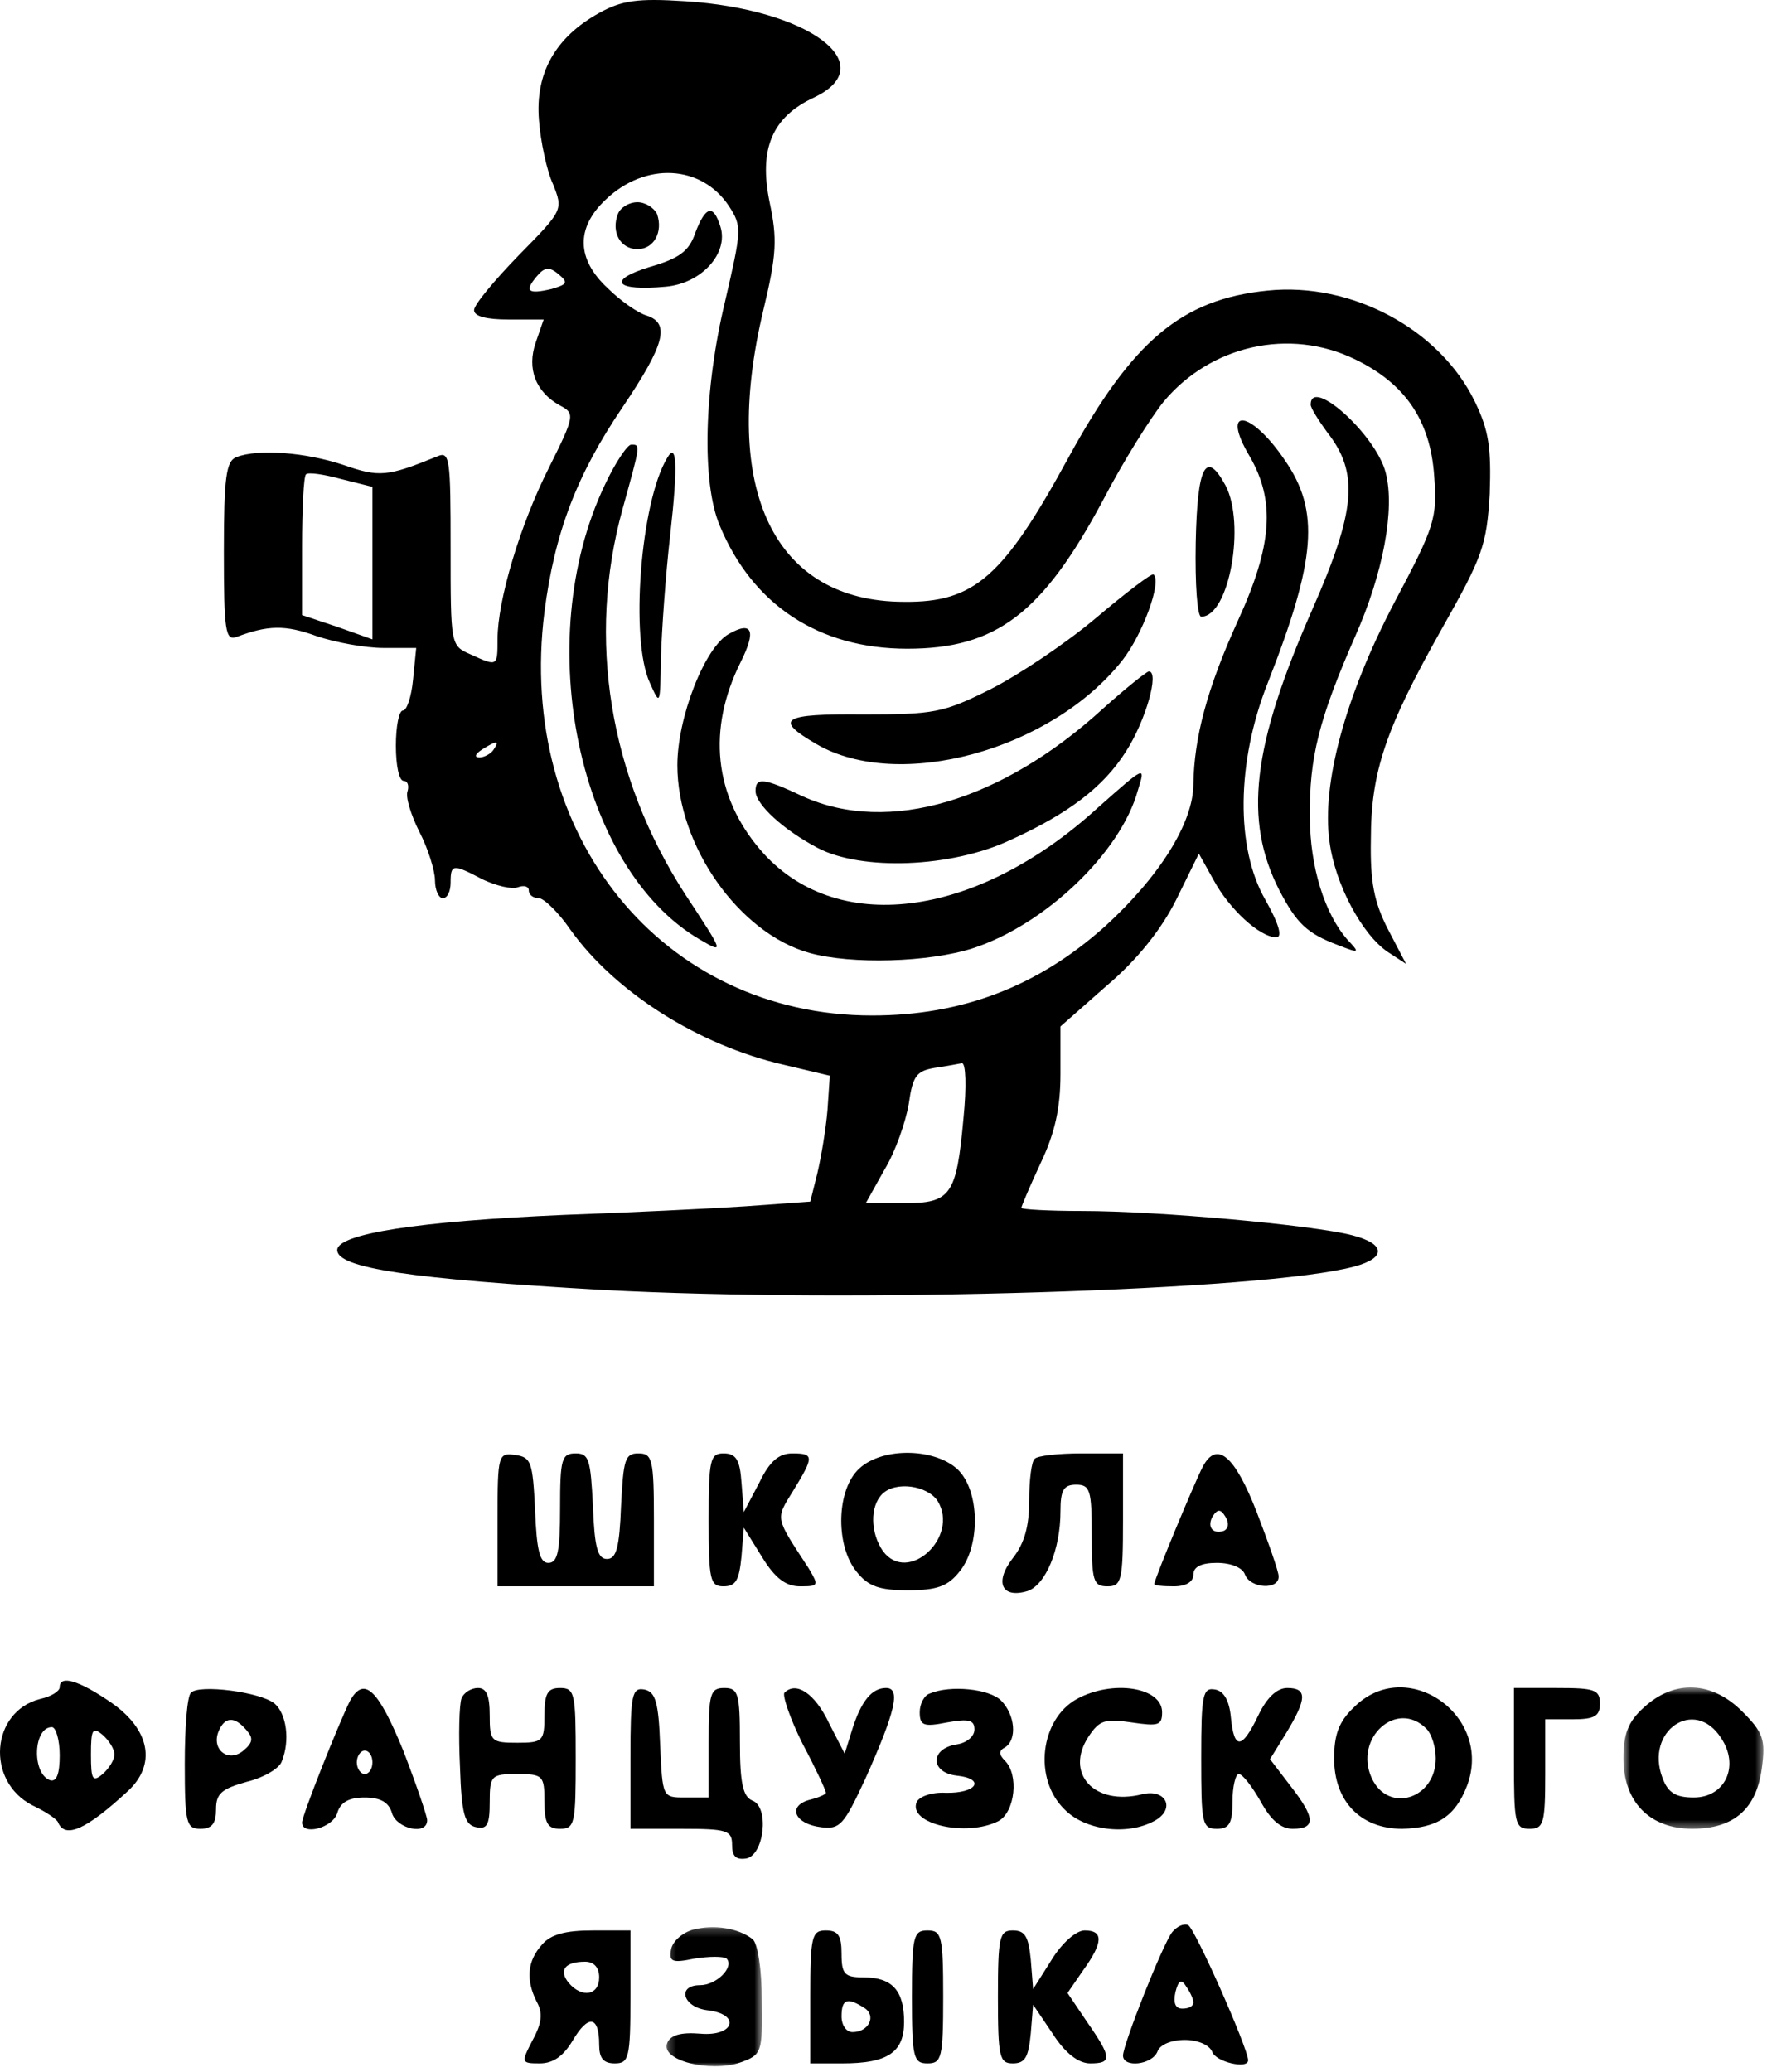 <?xml version="1.0" encoding="UTF-8"?>
<svg width="226px" height="265px" viewBox="0 0 226 265" version="1.1" xmlns="http://www.w3.org/2000/svg" xmlns:xlink="http://www.w3.org/1999/xlink">
    <!-- Generator: Sketch 42 (36781) - http://www.bohemiancoding.com/sketch -->
    <title>Page 1</title>
    <desc>Created with Sketch.</desc>
    <defs>
        <polygon id="path-1" points="18.534 0.564 18.534 18.633 0.634 18.633 0.634 0.564"></polygon>
        <polygon id="path-3" points="12.458 18 0.248 18 0.248 0.219 12.458 0.219 12.458 18"></polygon>
    </defs>
    <g id="Page-1" stroke="none" stroke-width="1" fill="none" fill-rule="evenodd">
        <g>
            <path d="M123.234,142.959 C122.335,152.859 121.634,153.859 115.634,153.859 L110.734,153.859 L113.134,149.56 C114.535,147.26 115.835,143.459 116.234,141.159 C116.734,137.56 117.234,136.959 119.535,136.56 C120.934,136.359 122.535,136.06 123.035,135.959 C123.535,135.959 123.634,138.959 123.234,142.959 L123.234,142.959 Z M63.134,95.859 C62.835,96.359 61.934,96.859 61.335,96.859 C60.634,96.859 60.734,96.459 61.634,95.859 C63.534,94.659 63.934,94.659 63.134,95.859 L63.134,95.859 Z M47.634,71.959 L47.634,81.759 L43.134,80.159 L38.634,78.659 L38.634,69.959 C38.634,65.159 38.835,60.959 39.134,60.659 C39.434,60.359 41.434,60.659 43.634,61.259 L47.634,62.259 L47.634,71.959 Z M70.534,36.959 C67.534,37.659 67.034,37.259 68.634,35.359 C69.634,34.159 70.234,34.06 71.434,35.06 C72.734,36.159 72.534,36.359 70.534,36.959 L70.534,36.959 Z M76.634,1.659 C71.034,4.759 68.434,9.359 68.934,15.359 C69.134,18.06 69.934,21.859 70.734,23.56 C72.034,26.859 72.034,26.859 66.335,32.659 C63.234,35.859 60.634,38.959 60.634,39.659 C60.634,40.459 62.234,40.859 65.034,40.859 L69.534,40.859 L68.534,43.759 C67.335,47.159 68.534,50.159 71.634,51.859 C73.534,52.859 73.534,53.159 70.234,59.759 C66.534,67.06 63.634,76.759 63.634,81.759 C63.634,85.259 63.634,85.259 60.134,83.659 C57.634,82.56 57.634,82.459 57.634,70.06 C57.634,58.659 57.534,57.659 55.934,58.359 C49.534,60.959 48.534,61.06 43.934,59.459 C39.134,57.859 33.034,57.359 30.234,58.459 C28.934,58.959 28.634,60.959 28.634,70.56 C28.634,80.659 28.835,81.959 30.234,81.459 C34.234,79.959 36.434,79.859 40.534,81.359 C42.934,82.159 46.734,82.859 49.034,82.859 L53.234,82.859 L52.835,86.859 C52.634,89.06 52.034,90.859 51.534,90.859 C51.034,90.859 50.634,92.859 50.634,95.359 C50.634,97.859 51.034,99.859 51.634,99.859 C52.134,99.859 52.335,100.459 52.134,101.159 C51.835,101.859 52.534,104.159 53.634,106.359 C54.734,108.459 55.634,111.359 55.634,112.56 C55.634,113.859 56.134,114.859 56.634,114.859 C57.234,114.859 57.634,113.959 57.634,112.859 C57.634,110.459 57.934,110.459 61.734,112.459 C63.434,113.259 65.434,113.759 66.234,113.459 C67.034,113.159 67.634,113.359 67.634,113.859 C67.634,114.459 68.234,114.859 68.934,114.859 C69.534,114.859 71.434,116.659 72.934,118.859 C78.634,126.859 89.335,133.659 100.234,136.159 L106.134,137.56 L105.835,141.959 C105.634,144.359 105.034,147.959 104.534,150.06 L103.634,153.659 L95.335,154.26 C90.835,154.56 80.434,155.06 72.134,155.359 C53.634,156.159 43.134,157.76 43.134,159.859 C43.134,162.159 52.534,163.56 77.134,164.959 C108.835,166.659 161.835,165.06 173.234,161.959 C177.335,160.859 177.234,159.06 172.934,157.959 C167.934,156.659 148.134,154.859 138.434,154.859 C134.134,154.859 130.634,154.659 130.634,154.459 C130.634,154.26 131.734,151.659 133.134,148.659 C134.934,144.859 135.634,141.659 135.634,137.359 L135.634,131.259 L141.535,126.06 C145.434,122.759 148.535,118.859 150.434,115.06 L153.335,109.159 L155.234,112.56 C157.234,116.259 161.134,119.859 163.234,119.859 C164.035,119.859 163.634,118.259 161.835,115.06 C158.035,108.459 158.134,97.459 162.134,87.359 C168.335,71.56 168.835,65.359 164.335,58.859 C159.934,52.359 156.035,51.959 159.835,58.359 C163.134,64.06 162.734,69.759 158.335,79.359 C154.335,88.159 152.734,94.359 152.634,100.259 C152.634,105.259 148.234,112.159 141.335,118.459 C132.734,126.159 123.035,129.859 111.534,129.859 C84.734,129.859 66.034,106.859 69.634,78.259 C70.934,68.159 73.734,60.759 79.634,52.06 C85.034,44.06 85.734,41.359 82.734,40.359 C81.634,40.06 79.335,38.459 77.734,36.859 C73.734,33.159 73.634,29.159 77.434,25.56 C82.534,20.659 89.734,21.06 93.234,26.359 C94.934,28.959 94.835,29.459 92.734,38.56 C90.034,49.759 89.734,61.659 92.034,67.159 C96.234,77.359 104.734,82.959 116.035,82.959 C127.434,82.959 133.335,78.459 141.134,63.859 C143.634,59.06 147.134,53.459 148.835,51.359 C154.835,44.159 164.934,41.859 173.335,45.959 C179.734,49.06 182.934,53.759 183.434,60.859 C183.835,66.259 183.535,67.259 178.335,77.06 C172.035,89.06 169.035,100.259 170.035,107.56 C170.734,113.06 174.234,119.56 177.535,121.759 L179.835,123.259 L177.535,118.859 C175.734,115.359 175.234,112.759 175.335,107.359 C175.335,98.659 177.234,93.159 184.434,80.359 C189.634,71.159 190.134,69.759 190.535,63.159 C190.734,57.259 190.434,55.06 188.634,51.359 C184.134,42.06 172.835,36.06 162.134,37.159 C151.134,38.259 144.835,43.56 136.634,58.56 C128.335,73.759 124.634,77.06 115.634,76.959 C99.034,76.959 92.134,62.659 97.634,39.659 C99.335,32.56 99.434,30.56 98.434,25.859 C97.034,19.06 98.734,14.959 104.134,12.459 C112.934,8.259 103.434,1.159 87.634,0.159 C81.534,-0.241 79.534,0.06 76.634,1.659 L76.634,1.659 Z" id="Fill-1" fill="#000000"></path>
            <path d="M79.034,27.36 C78.134,29.66 79.334,31.86 81.534,31.86 C83.634,31.86 84.834,29.66 84.034,27.36 C83.634,26.56 82.534,25.86 81.534,25.86 C80.434,25.86 79.334,26.56 79.034,27.36" id="Fill-3" fill="#000000"></path>
            <path d="M88.934,29.76 C88.134,32.16 86.834,33.06 83.034,34.16 C77.534,35.86 78.734,37.26 85.134,36.66 C89.734,36.26 93.234,32.36 92.134,28.96 C91.234,26.06 90.234,26.36 88.934,29.76" id="Fill-5" fill="#000000"></path>
            <path d="M167.635,51.76 C167.635,52.16 168.635,53.76 169.734,55.26 C173.834,60.46 173.435,65.26 167.834,77.96 C160.135,95.46 159.035,104.86 163.635,113.86 C165.834,118.06 167.135,119.36 171.135,120.86 C173.935,121.96 173.935,121.86 172.334,120.16 C169.435,116.86 167.535,110.86 167.535,104.46 C167.435,96.86 168.734,91.86 173.334,81.36 C176.935,73.26 178.435,65.06 177.234,60.46 C176.035,55.66 167.635,48.06 167.635,51.76" id="Fill-7" fill="#000000"></path>
            <path d="M77.335,62.06 C67.835,82.06 74.035,111.16 89.535,120.16 C92.635,121.96 92.635,121.96 87.635,114.36 C77.935,99.36 75.035,81.66 79.635,65.06 C81.935,56.76 81.935,56.86 80.735,56.86 C80.235,56.86 78.635,59.26 77.335,62.06" id="Fill-9" fill="#000000"></path>
            <path d="M85.335,58.56 C81.935,64.16 80.535,81.86 83.135,87.36 C84.435,90.26 84.435,90.26 84.535,84.06 C84.635,80.66 85.135,73.46 85.735,68.26 C86.735,59.36 86.535,56.46 85.335,58.56" id="Fill-11" fill="#000000"></path>
            <path d="M152.934,69.36 C152.834,74.76 153.134,78.86 153.634,78.86 C157.234,78.86 159.334,66.96 156.734,62.06 C154.234,57.46 153.134,59.56 152.934,69.36" id="Fill-13" fill="#000000"></path>
            <path d="M140.135,79.06 C136.334,82.26 130.234,86.36 126.635,88.16 C120.635,91.16 119.434,91.36 110.434,91.36 C99.934,91.26 98.934,91.96 104.434,95.16 C114.934,101.26 134.435,95.96 143.535,84.46 C146.135,81.16 148.635,74.36 147.535,73.46 C147.334,73.26 144.035,75.76 140.135,79.06" id="Fill-15" fill="#000000"></path>
            <path d="M93.235,81.06 C90.135,82.76 86.635,91.76 86.635,97.86 C86.635,108.16 94.535,119.36 103.535,121.86 C108.935,123.36 118.835,123.06 124.435,121.26 C133.635,118.26 143.335,109.06 145.535,101.06 C146.535,97.86 146.535,97.86 140.335,103.36 C124.735,117.56 106.735,119.76 97.235,108.66 C91.335,101.76 90.435,93.26 94.735,84.66 C96.735,80.66 96.235,79.36 93.235,81.06" id="Fill-17" fill="#000000"></path>
            <path d="M141.135,90.56 C128.135,102.46 113.635,106.76 102.734,101.86 C97.635,99.46 96.635,99.36 96.635,101.16 C96.635,102.86 100.234,106.16 104.635,108.46 C110.234,111.36 121.635,110.96 129.135,107.46 C136.635,104.06 141.135,100.66 144.035,96.06 C146.535,92.16 148.334,85.86 146.935,85.86 C146.535,85.96 143.935,88.06 141.135,90.56" id="Fill-19" fill="#000000"></path>
            <path d="M63.635,194.26 L63.635,202.86 L73.635,202.86 L83.635,202.86 L83.635,194.36 C83.635,186.56 83.434,185.86 81.635,185.86 C79.934,185.86 79.734,186.659 79.434,192.56 C79.234,197.86 78.835,199.36 77.635,199.36 C76.434,199.36 76.034,197.86 75.835,192.56 C75.534,186.659 75.335,185.86 73.635,185.86 C71.835,185.86 71.635,186.56 71.635,192.86 C71.635,198.36 71.335,199.86 70.135,199.86 C69.034,199.86 68.635,198.26 68.434,193.06 C68.135,186.959 67.934,186.36 65.934,186.06 C63.734,185.76 63.635,185.959 63.635,194.26" id="Fill-21" fill="#000000"></path>
            <path d="M90.635,194.36 C90.635,202.06 90.835,202.86 92.534,202.86 C94.135,202.86 94.534,202.06 94.835,199.06 L95.135,195.36 L97.434,199.06 C99.135,201.86 100.534,202.86 102.335,202.86 C104.734,202.86 104.734,202.76 103.434,200.56 C99.135,193.96 99.135,194.36 101.434,190.66 C104.135,186.26 104.135,185.86 101.335,185.86 C99.635,185.86 98.434,186.86 97.135,189.56 L95.135,193.36 L94.835,189.56 C94.635,186.66 94.135,185.86 92.534,185.86 C90.835,185.86 90.635,186.66 90.635,194.36" id="Fill-23" fill="#000000"></path>
            <path d="M119.934,191.959 C122.734,196.56 116.134,202.659 112.934,198.359 C111.334,196.06 111.234,192.659 112.834,191.06 C114.535,189.359 118.634,189.959 119.934,191.959 M109.634,188.06 C106.934,190.959 106.934,197.76 109.534,200.959 C111.034,202.859 112.434,203.359 116.134,203.359 C119.834,203.359 121.234,202.859 122.734,200.959 C125.434,197.659 125.334,190.56 122.434,187.859 C119.334,185.06 112.434,185.06 109.634,188.06" id="Fill-25" fill="#000000"></path>
            <path d="M132.335,186.56 C131.935,186.86 131.635,189.26 131.635,191.86 C131.635,195.16 131.035,197.36 129.535,199.26 C127.135,202.36 128.135,204.459 131.435,203.459 C133.734,202.66 135.635,198.16 135.635,193.26 C135.635,190.56 136.035,189.86 137.635,189.86 C139.435,189.86 139.635,190.56 139.635,196.36 C139.635,202.16 139.835,202.86 141.635,202.86 C143.435,202.86 143.635,202.16 143.635,194.36 L143.635,185.86 L138.335,185.86 C135.335,185.86 132.635,186.16 132.335,186.56" id="Fill-27" fill="#000000"></path>
            <path d="M156.535,195.76 C155.035,196.26 154.335,195.159 155.135,193.86 C155.734,192.959 156.135,192.959 156.734,193.959 C157.234,194.76 157.135,195.459 156.535,195.76 M153.835,187.56 C152.835,189.459 147.635,201.959 147.635,202.56 C147.635,202.76 148.734,202.86 150.135,202.86 C151.734,202.86 152.635,202.26 152.635,201.36 C152.635,200.36 153.635,199.86 155.635,199.86 C157.434,199.86 158.934,200.459 159.234,201.36 C159.934,203.159 163.635,203.36 163.535,201.56 C163.535,200.959 162.234,197.26 160.734,193.36 C157.934,186.159 155.635,184.159 153.835,187.56" id="Fill-29" fill="#000000"></path>
            <path d="M14.634,224.36 C14.634,225.06 13.934,226.16 13.134,226.86 C11.835,227.96 11.634,227.56 11.634,224.36 C11.634,221.16 11.835,220.76 13.134,221.86 C13.934,222.56 14.634,223.66 14.634,224.36 M7.635,224.46 C7.635,226.86 7.234,227.86 6.434,227.66 C4.035,226.86 4.234,220.86 6.635,220.86 C7.135,220.86 7.635,222.46 7.635,224.46 M7.635,215.76 C7.635,216.26 6.535,216.96 5.135,217.26 C-1.165,218.86 -1.865,227.76 4.135,230.86 C5.835,231.66 7.335,232.66 7.434,233.06 C8.335,235.16 11.034,233.96 16.334,229.06 C20.035,225.66 19.235,221.16 14.134,217.66 C10.034,214.86 7.635,214.16 7.635,215.76" id="Fill-31" fill="#000000"></path>
            <path d="M31.534,221.26 C32.434,222.26 32.334,222.86 31.134,223.86 C29.234,225.459 27.034,223.76 27.934,221.459 C28.734,219.459 30.034,219.459 31.534,221.26 M24.434,216.459 C23.934,216.86 23.634,220.959 23.634,225.56 C23.634,233.159 23.834,233.86 25.634,233.86 C27.134,233.86 27.634,233.159 27.634,231.36 C27.634,229.36 28.334,228.76 31.534,227.86 C33.634,227.36 35.734,226.159 36.034,225.26 C37.134,222.56 36.634,219.159 35.134,217.86 C33.334,216.36 25.434,215.36 24.434,216.459" id="Fill-33" fill="#000000"></path>
            <path d="M47.635,225.36 C47.635,226.16 47.234,226.86 46.635,226.86 C46.135,226.86 45.635,226.16 45.635,225.36 C45.635,224.56 46.135,223.86 46.635,223.86 C47.234,223.86 47.635,224.56 47.635,225.36 M44.734,217.56 C43.334,220.36 38.635,232.16 38.635,233.06 C38.635,234.76 42.535,233.76 43.135,231.86 C43.535,230.46 44.635,229.86 46.635,229.86 C48.635,229.86 49.734,230.46 50.135,231.86 C50.734,233.86 54.635,234.76 54.635,232.76 C54.635,232.26 53.234,228.16 51.535,223.76 C48.334,215.96 46.535,214.26 44.734,217.56" id="Fill-35" fill="#000000"></path>
            <path d="M59.034,217.16 C58.734,217.96 58.634,221.86 58.834,225.96 C59.034,232.06 59.434,233.36 60.934,233.66 C62.334,233.96 62.634,233.261 62.634,230.46 C62.634,227.06 62.834,226.86 66.134,226.86 C69.434,226.86 69.634,227.06 69.634,230.36 C69.634,233.16 70.034,233.86 71.634,233.86 C73.534,233.86 73.634,233.16 73.634,224.86 C73.634,216.56 73.534,215.86 71.634,215.86 C70.034,215.86 69.634,216.56 69.634,219.36 C69.634,222.66 69.434,222.86 66.134,222.86 C62.834,222.86 62.634,222.66 62.634,219.36 C62.634,216.86 62.234,215.86 61.134,215.86 C60.234,215.86 59.334,216.46 59.034,217.16" id="Fill-37" fill="#000000"></path>
            <path d="M80.635,224.76 L80.635,233.86 L87.135,233.86 C93.034,233.86 93.635,234.06 93.635,235.959 C93.635,237.36 94.135,237.86 95.434,237.659 C97.734,237.26 98.434,231.06 96.234,230.26 C95.034,229.76 94.635,228.06 94.635,222.76 C94.635,216.56 94.434,215.86 92.635,215.86 C90.835,215.86 90.635,216.56 90.635,222.86 L90.635,229.86 L87.635,229.86 C84.734,229.86 84.734,229.86 84.434,223.159 C84.234,217.659 83.835,216.36 82.434,216.06 C80.835,215.76 80.635,216.659 80.635,224.76" id="Fill-39" fill="#000000"></path>
            <path d="M100.335,216.459 C100.035,216.76 101.035,219.76 102.635,222.959 C104.335,226.159 105.635,228.959 105.635,229.26 C105.635,229.459 104.735,229.859 103.535,230.159 C100.635,230.959 101.635,233.26 105.035,233.659 C107.435,233.959 107.935,233.359 110.635,227.56 C114.535,218.859 115.234,215.859 113.335,215.859 C111.535,215.859 110.135,217.459 108.935,221.359 L108.035,224.26 L106.035,220.359 C104.235,216.56 101.835,214.959 100.335,216.459" id="Fill-41" fill="#000000"></path>
            <path d="M118.934,216.56 C118.234,216.76 117.634,217.86 117.634,218.959 C117.634,220.66 118.134,220.86 121.134,220.26 C123.934,219.76 124.634,219.959 124.634,221.16 C124.634,222.06 123.634,222.86 122.434,223.06 C118.934,223.56 118.934,226.66 122.334,227.06 C126.134,227.459 124.934,229.36 120.934,229.26 C119.134,229.16 117.535,229.76 117.234,230.459 C116.134,233.26 123.634,234.959 127.734,232.86 C129.834,231.66 130.334,226.959 128.535,225.16 C127.734,224.36 127.734,223.86 128.535,223.459 C130.134,222.459 129.834,219.26 128.035,217.459 C126.535,215.959 121.535,215.459 118.934,216.56" id="Fill-43" fill="#000000"></path>
            <path d="M137.734,217.26 C133.035,219.86 132.134,227.459 136.134,231.36 C138.734,234.06 144.134,234.76 147.634,232.86 C150.434,231.36 149.134,228.659 146.035,229.459 C139.934,230.959 136.134,226.76 139.234,222.06 C140.634,219.959 141.335,219.76 144.734,220.26 C148.134,220.76 148.634,220.659 148.634,218.959 C148.634,215.76 142.335,214.76 137.734,217.26" id="Fill-45" fill="#000000"></path>
            <path d="M153.635,224.76 C153.635,233.159 153.734,233.86 155.635,233.86 C157.234,233.86 157.635,233.159 157.635,230.36 C157.635,228.459 158.035,226.86 158.435,226.86 C158.935,226.86 160.135,228.459 161.234,230.36 C162.535,232.76 163.834,233.86 165.334,233.86 C168.334,233.86 168.234,232.459 165.035,228.36 L162.435,224.959 L164.535,221.56 C167.135,217.26 167.234,215.86 164.635,215.86 C163.334,215.86 162.035,217.06 160.935,219.36 C158.834,223.76 157.834,223.76 157.435,219.659 C157.234,217.459 156.535,216.26 155.435,216.06 C153.834,215.76 153.635,216.659 153.635,224.76" id="Fill-47" fill="#000000"></path>
            <path d="M182.434,221.06 C183.134,221.76 183.634,223.459 183.634,224.86 C183.634,230.06 177.535,231.959 175.434,227.36 C173.134,222.26 178.634,217.26 182.434,221.06 M173.134,218.36 C171.234,220.16 170.634,221.86 170.634,224.86 C170.634,230.36 174.035,233.86 179.334,233.86 C183.834,233.76 186.134,232.26 187.634,228.36 C191.035,219.36 179.834,211.56 173.134,218.36" id="Fill-49" fill="#000000"></path>
            <path d="M193.635,224.86 C193.635,233.16 193.734,233.86 195.635,233.86 C197.435,233.86 197.635,233.16 197.635,226.86 L197.635,219.86 L201.135,219.86 C203.935,219.86 204.635,219.46 204.635,217.86 C204.635,216.06 203.935,215.86 199.135,215.86 L193.635,215.86 L193.635,224.86 Z" id="Fill-51" fill="#000000"></path>
            <g id="Group-55" transform="translate(207, 215.227)">
                <mask id="mask-2" fill="white">
                    <use xlink:href="#path-1"></use>
                </mask>
                <g id="Clip-54"></g>
                <path d="M13.134,7.033 C15.534,10.633 13.634,14.633 9.634,14.633 C7.335,14.633 6.335,14.033 5.635,12.133 C3.334,6.133 9.735,1.732 13.134,7.033 M3.235,3.133 C1.234,4.932 0.634,6.533 0.634,9.633 C0.634,15.232 4.035,18.633 9.434,18.633 C14.735,18.633 17.634,16.133 18.334,10.932 C18.834,7.232 18.535,6.333 15.835,3.633 C11.934,-0.268 7.135,-0.467 3.235,3.133" id="Fill-53" fill="#000000" mask="url(#mask-2)"></path>
            </g>
            <g id="Group-58" transform="translate(85, 246.227)">
                <mask id="mask-4" fill="white">
                    <use xlink:href="#path-3"></use>
                </mask>
                <g id="Clip-57"></g>
                <path d="M3.635,0.533 C2.235,0.932 1.034,2.033 0.835,3.033 C0.534,4.633 0.934,4.833 3.834,4.232 C5.734,3.932 7.535,3.932 7.934,4.232 C8.934,5.333 6.635,7.633 4.535,7.633 C1.534,7.633 2.334,10.432 5.434,10.833 C9.835,11.333 8.934,14.232 4.535,13.833 C2.034,13.633 0.735,14.033 0.335,15.033 C-0.566,17.232 5.734,18.833 9.634,17.533 C12.434,16.533 12.534,16.333 12.434,9.533 C12.434,5.732 11.934,2.232 11.235,1.732 C9.434,0.333 6.335,-0.167 3.635,0.533" id="Fill-56" fill="#000000" mask="url(#mask-4)"></path>
            </g>
            <path d="M152.635,256.06 C152.635,256.56 152.035,256.86 151.234,256.86 C150.334,256.86 150.035,256.16 150.334,254.76 C150.734,253.16 151.135,253.06 151.734,254.06 C152.234,254.76 152.635,255.66 152.635,256.06 M149.935,247.06 C148.734,248.56 143.635,261.459 143.635,262.86 C143.635,264.459 147.334,264.06 148.035,262.36 C148.334,261.459 149.834,260.86 151.535,260.86 C153.135,260.86 154.635,261.459 155.035,262.36 C155.435,263.66 159.635,264.66 159.635,263.459 C159.635,261.959 152.734,246.36 151.935,246.16 C151.334,245.959 150.535,246.36 149.935,247.06" id="Fill-59" fill="#000000"></path>
            <path d="M76.635,252.86 C76.635,255.16 74.434,255.56 72.734,253.56 C71.434,251.96 72.234,250.86 74.835,250.86 C75.934,250.86 76.635,251.56 76.635,252.86 M69.335,248.66 C67.434,250.76 67.234,253.16 68.635,255.96 C69.434,257.36 69.335,258.66 68.135,260.86 C66.635,263.76 66.635,263.86 69.034,263.86 C70.734,263.86 72.034,262.96 73.234,260.96 C75.234,257.56 76.635,257.76 76.635,261.46 C76.635,263.16 77.135,263.86 78.635,263.86 C80.434,263.86 80.635,263.16 80.635,255.36 L80.635,246.86 L75.835,246.86 C72.335,246.86 70.434,247.36 69.335,248.66" id="Fill-61" fill="#000000"></path>
            <path d="M110.534,256.76 C112.134,257.76 111.134,259.86 109.034,259.86 C108.234,259.86 107.634,258.959 107.634,257.86 C107.634,255.659 108.334,255.36 110.534,256.76 M103.634,255.36 L103.634,263.86 L107.734,263.86 C113.534,263.86 115.634,262.459 115.634,258.56 C115.634,254.56 114.134,252.86 110.434,252.86 C108.034,252.86 107.634,252.459 107.634,249.86 C107.634,247.56 107.234,246.86 105.634,246.86 C103.834,246.86 103.634,247.56 103.634,255.36" id="Fill-63" fill="#000000"></path>
            <path d="M116.635,255.36 C116.635,263.16 116.835,263.86 118.635,263.86 C120.434,263.86 120.635,263.16 120.635,255.36 C120.635,247.56 120.434,246.86 118.635,246.86 C116.835,246.86 116.635,247.56 116.635,255.36" id="Fill-65" fill="#000000"></path>
            <path d="M127.635,255.36 C127.635,263.06 127.835,263.86 129.535,263.86 C131.135,263.86 131.535,263.06 131.834,260.06 L132.135,256.36 L134.635,260.06 C136.234,262.56 137.935,263.86 139.435,263.86 C142.234,263.86 142.234,263.16 139.035,258.56 L136.535,254.86 L138.535,251.96 C141.135,248.36 141.135,246.86 138.734,246.86 C137.635,246.86 135.834,248.46 134.535,250.56 L132.135,254.36 L131.834,250.56 C131.535,247.66 131.135,246.86 129.535,246.86 C127.835,246.86 127.635,247.66 127.635,255.36" id="Fill-67" fill="#000000"></path>
        </g>
    </g>
</svg>
